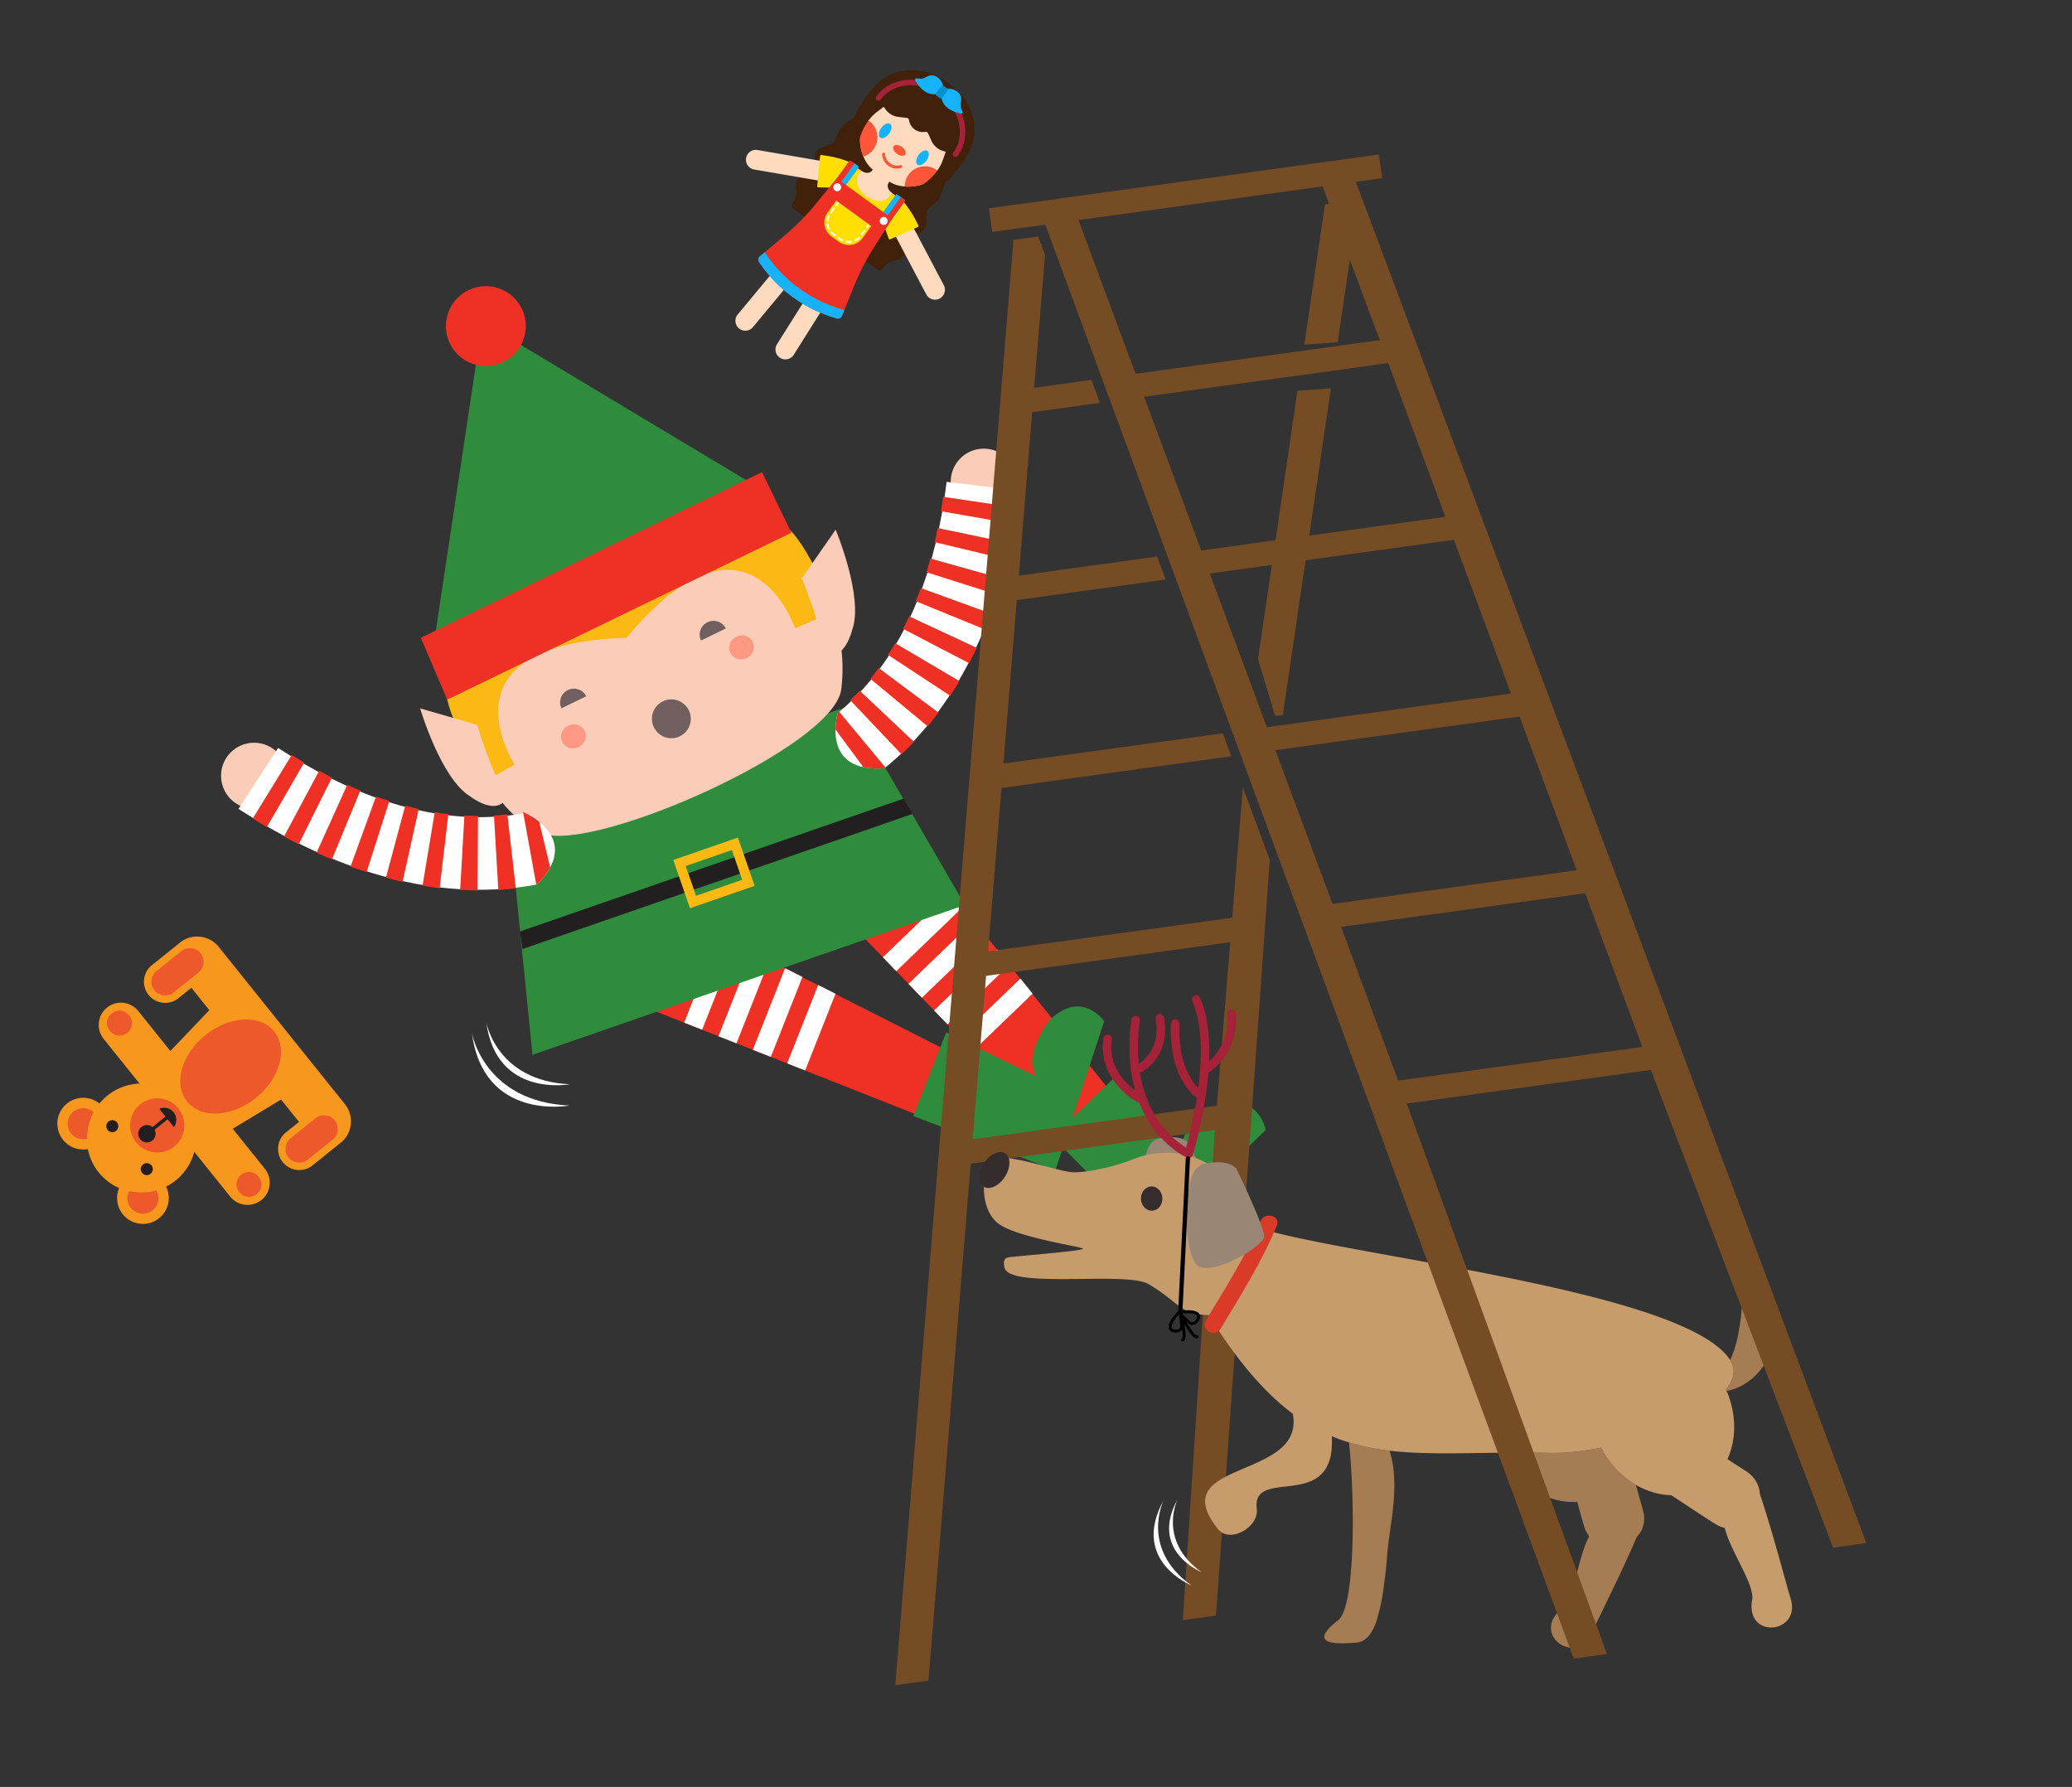 <svg id="elf_falling" xmlns="http://www.w3.org/2000/svg" xmlns:xlink="http://www.w3.org/1999/xlink" viewBox="0 0 475.656 410.195"><rect x="0" y="0" width="475.656" height="410.195" fill="#333333" stroke="none"/><style>.st1{fill:#ee3124}.st2{fill:#fff}.st3{fill:#2f8c3c}.st4{fill:#231f20}.st5{fill:#fdb913}.st6{fill:#fbcdb8}.st7{fill:#715e5e}.st10{fill:none}.st11{fill:#7ab5b1}.st14{fill:#754c24}.st15{fill:#42210b}.st16{fill:#ffde00}.st17{fill:#fedabf}.st18{fill:#ff563a}.st19{fill:#16b3fb}.st23{fill:#ed592a}.st24{fill:#998675}.st25{fill:#a67c52}.st27{fill:#352c2e}.st29,.st31{fill:none;stroke:#a52238;stroke-width:1.956;stroke-linecap:round;stroke-linejoin:round;stroke-miterlimit:10}.st31{stroke:#000;stroke-width:.677}</style><symbol id="ÕÓ_x201A__x2DA_È_ÒËÏ_x201A_ÓÎ_15" viewBox="-3.501 -3.333 7.003 6.667"><ellipse rx="3.501" ry="3.333" fill="#ff9983"/></symbol><path class="st1" d="M245.274 263.944l11.49-11.073-43.775-54.765-16.157 15.571z"/><path class="st2" d="M228.939 217.965l-14.504 13.978 3.082 3.198 14.209-13.693-2.787-3.483zm5.317 6.649l-13.939 13.433 3.082 3.198 13.641-13.146-2.784-3.485zm-31.585-4.878l3.081 3.197 15.341-14.785-2.785-3.483-15.637 15.071zm20.953-8.421l-15.071 14.524 3.082 3.198 14.775-14.238-2.786-3.484z"/><path class="st3" d="M271.089 264.385l-14.615-17.661-14.838 14.299 23.111 23.378 25.823-25.009s-1.684-9.026-11.404-5.37c0 .001-8.307 4.077-8.077 10.363z"/><path class="st1" d="M214.147 257.329l5.87-14.839-62.531-31.706-8.254 20.866z"/><path class="st2" d="M180.231 222.248l-7.411 18.733 4.13 1.634 7.259-18.35-3.978-2.017zm7.592 3.851l-7.12 18 4.131 1.634 6.969-17.618-3.98-2.016zm-30.766 8.646l4.129 1.633 7.837-19.812-3.977-2.017-7.989 20.196zm15.581-16.346l-7.7 19.464 4.13 1.634 7.547-19.079-3.977-2.019z"/><path class="st3" d="M237.825 247.036l-20.619-10.019-7.58 19.162 32.648 12.49 11.212-34.248s-5.272-7.519-12.603-.163c0 .001-5.871 7.151-3.058 12.778zM122.243 242.126l99.278-34.383-26.551-45.704-78.065 27.036z"/><path class="st4" d="M119.95 217.842l89.523-31.004-2.011-3.526-88.112 30.515z"/><path class="st5" d="M154.56 197.41l14.842-5.14 3.835 11.074-14.842 5.14-3.835-11.074m2.856 1.386l2.366 6.832 10.601-3.671-2.366-6.832-10.601 3.671z"/><path class="st6" d="M124.775 191.39c12.033 4.166 66.726-19.941 68.354-33.194 3.18-25.884-21.346-46.904-21.346-46.904l-72.722 35.49c.001 0 8.503 38.648 25.714 44.608z"/><path class="st3" d="M99.587 147.862l74.315-36.088-63.169-37.901z"/><path class="st1" d="M119.777 70.852a9.165 9.165 0 1 0-16.49 8.007 9.165 9.165 0 0 0 16.49-8.007z"/><path class="st7" d="M166.617 144.269c-.753-1.551-2.637-2.191-4.208-1.428-1.57.762-2.232 2.638-1.479 4.189M134.578 159.827c-.753-1.551-2.637-2.191-4.208-1.428-1.57.762-2.232 2.638-1.479 4.189"/><path class="st5" d="M111.12 143.937l22.261-11.861-.14-.192 2.881-1.268 2.778-1.48.065.229 23.087-10.16s16.74.08 18.834 1.985c5.13 4.668 10.723 19.133 10.723 19.133l-9.095 3.914s-10.537-31.6-38.713 2.189c-43.978 1.249-25.659 29.071-25.659 29.071l-6.472 3.645s-7.071-10.334-9.002-18.537c-1.932-8.203 8.452-16.668 8.452-16.668z"/><path class="st1" d="M102.667 160.605l79.018-38.318-6.755-13.912-78.313 38.03z"/><use xlink:href="#ÕÓ_x201A__x2DA_È_ÒËÏ_x201A_ÓÎ_15" width="7.003" height="6.667" x="-3.501" y="-3.333" transform="rotate(152.398 66.859 95.21) scale(.822)" overflow="visible"/><use xlink:href="#ÕÓ_x201A__x2DA_È_ÒËÏ_x201A_ÓÎ_15" width="7.003" height="6.667" id="XMLID_4_" x="-3.501" y="-3.333" transform="rotate(152.398 45.045 100.685) scale(.822)" overflow="visible"/><circle class="st7" cx="154.121" cy="165.001" r="4.46"/><g><defs><path id="SVGID_1_" d="M120.079 186.399s14.189 5.758 3.057 16.832l-29.388 16.438-41.999-29.783-8.148-20.489 14.285-11.322 62.193 28.324z"/></defs><clipPath id="SVGID_2_"><use xlink:href="#SVGID_1_" overflow="visible"/></clipPath><path d="M58.961 185.623a7.575 7.575 0 0 1-8.184-6.913 7.575 7.575 0 1 1 8.184 6.913z" clip-path="url(#SVGID_2_)" fill="#fbcdb8"/><g clip-path="url(#SVGID_2_)"><path class="st10" d="M165.211 166.484s-36.77 57.089-105.887 12.154"/><path class="st2" d="M63.839 171.693c15.642 10.177 33.454 17.152 50.837 15.695 17.117-1.088 33.815-11.77 43.571-25.39l14.022 9.03c-13.296 18.631-33.439 31.065-56.245 32.985-22.711 1.81-43.881-7.06-61.276-18.338l9.091-13.982z"/><path class="st11" d="M154.677 166.1l1.971-2.382 13.502 10.506a79.195 79.195 0 0 1-2.57 3.11L154.677 166.1zM149.888 171.034c.787-.703 1.516-1.464 2.27-2.202l12.233 11.959c-.94.931-1.863 1.879-2.848 2.764l-11.655-12.521zM144.617 175.466l2.472-1.96 10.942 13.153-3.113 2.467zM138.932 179.273c.91-.507 1.775-1.096 2.648-1.668l9.49 14.235c-1.111.731-2.217 1.473-3.38 2.131l-8.758-14.698zM132.909 182.408a34.084 34.084 0 0 0 2.799-1.348l7.839 15.207a47.645 47.645 0 0 1-3.621 1.744l-7.017-15.603zM126.605 184.796c.985-.297 1.967-.603 2.922-.999l5.993 16.025c-1.247.504-2.531.914-3.822 1.307l-5.093-16.333z"/><path class="st1" d="M120.079 186.399c1.02-.147 2.02-.377 3.014-.636l4.001 16.635c-1.308.333-2.623.63-3.958.833l-3.057-16.832zM113.395 187.21c1.034-.026 2.051-.197 3.078-.281l1.941 16.998c-1.339.12-2.676.319-4.019.362l-1-17.079zM106.612 187.198l3.117.122-.089 17.107-4.006-.15zM99.805 186.421c1.038.219 2.079.344 3.12.441l-1.989 16.991c-1.326-.128-2.642-.294-3.933-.555l2.802-16.877zM93.023 184.943l3.099.783-3.713 16.701-3.813-.958zM86.313 182.848c1.015.371 2.048.668 3.069 1.012l-5.215 16.293c-1.232-.408-2.483-.783-3.698-1.227l5.844-16.078zM79.729 180.123c.988.486 1.986.931 3.003 1.304l-6.515 15.819a41.378 41.378 0 0 1-3.534-1.531l7.046-15.592zM73.276 176.923c.979.514 1.938 1.086 2.93 1.554l-7.627 15.313c-1.156-.55-2.247-1.189-3.372-1.783l8.069-15.084zM66.977 173.297l2.851 1.754-8.571 14.806-3.224-1.975z"/></g></g><g><defs><path id="SVGID_3_" d="M192.452 163.155s-4.703 14.573 10.935 13.156l31.477-11.961 4.158-51.32-10.467-19.407-17.854 3.674-18.249 65.858z"/></defs><clipPath id="SVGID_4_"><use xlink:href="#SVGID_3_" overflow="visible"/></clipPath><path d="M231.122 115.819a7.575 7.575 0 0 0-.04-10.713 7.577 7.577 0 0 0-10.674 10.754 7.575 7.575 0 0 0 10.714-.041z" clip-path="url(#SVGID_4_)" fill="#fbcdb8"/><g clip-path="url(#SVGID_4_)"><path class="st10" d="M148.196 184.948s67.372 8.498 77.34-73.337"/><path class="st2" d="M217.314 110.609c-2.25 18.525-8.348 36.657-20.631 49.042-11.83 12.418-30.744 18.352-47.449 17.079l-2.088 16.547c22.82 1.78 45.288-5.668 61.411-21.912 15.978-16.242 22.78-38.164 25.313-58.739l-16.556-2.017z"/><path class="st11" d="M154.669 176.629l-3.092-.02-.623 17.096c1.36.045 2.701.052 4.034.029l-.319-17.105zM161.527 176.128c-1.045.152-2.096.221-3.145.325l1.306 17.058c1.317-.123 2.637-.22 3.948-.406l-2.109-16.977zM168.311 174.936l-3.09.635 3.049 16.836 3.891-.802zM174.88 173.025c-.973.371-1.98.656-2.98.958l4.812 16.417c1.274-.382 2.553-.753 3.804-1.221l-5.636-16.154zM181.151 170.423c-.926.462-1.863.901-2.831 1.279l6.618 15.777a47.272 47.272 0 0 0 3.663-1.655l-7.45-15.401zM187.031 167.126c-.86.564-1.726 1.12-2.643 1.598l8.43 14.888c1.188-.632 2.327-1.352 3.457-2.089l-9.244-14.397z"/><path class="st1" d="M192.452 163.155c-.768.687-1.586 1.305-2.424 1.901l10.178 13.753c1.096-.788 2.168-1.605 3.181-2.498l-10.935-13.156zM197.368 158.554c-.684.776-1.469 1.445-2.192 2.178l11.779 12.408c.952-.949 1.964-1.846 2.859-2.848l-12.446-11.738zM201.717 153.349l-1.91 2.466 13.168 10.922 2.459-3.166zM205.494 147.633c-.499.936-1.072 1.815-1.667 2.674l14.299 9.392c.753-1.098 1.472-2.213 2.101-3.371l-14.733-8.695zM208.719 141.486l-1.391 2.878 15.184 7.883 1.715-3.537zM211.424 134.998c-.368 1.016-.803 1.998-1.197 3.002l15.837 6.471c.478-1.206.995-2.406 1.435-3.622l-16.075-5.851zM213.566 128.202a30.789 30.789 0 0 1-.93 3.139l16.308 5.17c.431-1.22.786-2.453 1.097-3.691l-16.475-4.618zM215.259 121.201c-.235 1.081-.413 2.183-.691 3.244l16.635 3.993c.321-1.24.532-2.486.8-3.73l-16.744-3.507zM216.526 114.044l-.487 3.311 16.853 2.944.558-3.739z"/></g></g><g><path class="st14" d="M307.086 78.561l4.089-27.777-1.293-4.314-5.721.415-4.745 32.233z"/></g><g><path class="st14" d="M297.859 89.695l7.67-.557-11.047 75.042-1.78.129-3.907-13.038z"/></g><g><path class="st14" d="M282.873 210.667l-56.046 7.73 3.069-37.519 52.769-7.278-1.96-5.275-50.35 6.945 3.069-37.519 34.171-4.713-1.96-5.275-31.753 4.379 3.069-37.519 15.574-2.148-1.96-5.275-13.155 1.814 2.495-30.507-1.568-4.222-5.682.784-27.13 331.771 7.618-1.051 9.698-118.657 56.046-7.73-7.354 112.489 7.618-1.051 12.342-173.477-6.173-16.615-2.447 29.919zm-3.527 43.127l-56.046 7.73 3.069-37.519 56.046-7.73-3.069 37.519z"/></g><path class="st6" d="M109.553 166.401l-13.097-3.791s4.73 16.146 11.547 20.249c0 0 5.763 4.48 8.201.488 0 0-4.117-8.19-6.651-16.946zM184.056 132.791l7.778-11.199s6.505 15.516 3.799 22.999c0 0-1.65 7.111-6.059 5.548-.001 0-1.967-8.953-5.518-17.348z"/><g><path class="st15" d="M210.475 53.7c1.932-.563 2.292-1.773 2.204-3.305-.046-.792-.013-1.662.465-2.334.588-.827 1.566-1.271 2.15-2.102.933-1.324 1.288-3.1 1.866-4.598a79.385 79.385 0 0 0 1.617-4.545c.029-.093.382-.986.259-1.075l-8.811-6.393-8.811-6.393c-.123-.089-.863.523-.942.58a79.478 79.478 0 0 0-3.819 2.947c-1.245 1.015-2.823 1.903-3.792 3.201-.608.814-.727 1.881-1.331 2.696-.49.662-1.307.963-2.075 1.166-1.484.391-2.522 1.109-2.458 3.121-.057 1.574-.427 2.744-2.237 3.3-1.376.549-2.29 1.394-2.012 3.474.086 1.22-.018 2.224-.766 2.969a.983.983 0 0 0 .117 1.496l9.606 6.969 9.606 6.969a.986.986 0 0 0 1.458-.353c.476-.942 1.399-1.353 2.585-1.649 2.064-.381 2.584-1.512 2.678-2.99-.033-1.894.965-2.608 2.443-3.151z"/><path transform="rotate(-54.04 192.283 54.08)" class="st16" d="M177.046 46.202h30.475v15.749h-30.475z"/><path class="st17" d="M193.796 42.463l.71-4.489-20.637-3.545a2.272 2.272 0 1 0-.709 4.489l20.636 3.545zM202.854 49.036l4.047-2.067 9.774 18.518a2.271 2.271 0 1 1-4.047 2.067l-9.774-18.518zM182.756 56.059l3.456 2.951-13.384 16.104a2.272 2.272 0 1 1-3.456-2.951l13.384-16.104zM193.355 63.749l-3.878-2.37-11.156 17.72a2.273 2.273 0 0 0 3.877 2.37l11.157-17.72z"/><path class="st16" d="M188.562 35.587a.25.25 0 0 0-.287.225l-.672 6.918a.25.25 0 0 0 .245.276l2.693.063 4.317-5.95h-.001a23.924 23.924 0 0 0-5.161-1.364l-1.134-.168zM210.829 51.753a.253.253 0 0 1-.122.344l-6.346 2.836a.251.251 0 0 1-.339-.144l-.916-2.534 4.27-5.984v.001a23.993 23.993 0 0 1 2.934 4.46l.519 1.021z"/><path class="st17" d="M204.733 44.3c-.885-.642-1.212-1.701-.73-2.364l.972-1.34-3.814-2.767-.972 1.34c-.482.664-1.589.681-2.474.039l-.609.839c-.589.812-.566 1.978.061 3.07l.039.068c.833 1.449 2.381 2.559 4.016 2.881 1.214.239 2.306-.103 2.888-.904l.623-.862z"/><path class="st17" d="M217.686 27.633l-8.147-5.91-4.649-3.373-6.633 9.143-.545 2.245a9.925 9.925 0 0 0 1.121 7.427 6.765 6.765 0 0 0 1.838 2.011l3.176 2.304a6.76 6.76 0 0 0 2.482 1.123 9.922 9.922 0 0 0 7.407-1.239l1.965-1.215 6.633-9.143-4.648-3.373z"/><path class="st18" d="M200.523 34.251a4.65 4.65 0 0 0-2.049-7.055l-.215.297-.545 2.245a9.918 9.918 0 0 0 .501 6.198 4.638 4.638 0 0 0 2.308-1.685zM215.069 39.059c.322.233.605.5.847.792l-.215.297-1.965 1.215a9.918 9.918 0 0 1-6.048 1.447 4.652 4.652 0 0 1 7.381-3.751z"/><path class="st19" d="M204.107 30.666c-.629.867-1.541 1.279-2.037.919-.496-.36-.387-1.354.242-2.222.629-.868 1.541-1.279 2.037-.919.496.36.387 1.355-.242 2.222zM210.87 35.573c-.629.867-.738 1.862-.242 2.221.496.36 1.408-.052 2.037-.919.629-.868.738-1.862.242-2.222-.496-.359-1.408.052-2.037.92z"/><path class="st18" d="M207.789 35.478c-.315.434-1.16.357-1.888-.171s-1.063-1.308-.748-1.742c.315-.434 1.16-.357 1.888.171s1.063 1.308.748 1.742zM207.1 38.153a.347.347 0 0 0-.427-.241 2.74 2.74 0 0 1-2.354-.424 2.737 2.737 0 0 1-1.133-2.106.346.346 0 0 0-.692.03 3.427 3.427 0 0 0 1.419 2.636 3.43 3.43 0 0 0 2.947.531.347.347 0 0 0 .24-.426z"/><path class="st1" d="M191.791 45.754l-2.095-1.52 5.231-7.211a.33.33 0 0 1 .46-.073l1.562 1.133a.33.33 0 0 1 .073.46l-5.231 7.211z"/><path class="st19" d="M200.349 51.962l2.095 1.52 5.231-7.211a.33.33 0 0 0-.073-.46l-1.562-1.133a.33.33 0 0 0-.46.073l-5.231 7.211zM196.168 37.516l-5.425 7.477 1.048.76 5.231-7.211a.33.33 0 0 0-.073-.46l-.781-.566z"/><path class="st1" d="M206.821 45.245l-5.425 7.477 1.048.76 5.231-7.211a.33.33 0 0 0-.073-.46l-.781-.566z"/><path class="st1" d="M192.086 40.939l-4.891 5.959a54.805 54.805 0 0 1-7.015 7.111l-5.738 4.842a1.002 1.002 0 0 0-.171 1.347l.499.702a31.816 31.816 0 0 0 16.461 11.943l.822.256a1.002 1.002 0 0 0 1.227-.58l2.822-6.957a54.764 54.764 0 0 1 4.584-8.876l4.147-6.499-12.747-9.248z"/><path class="st19" d="M193.847 71.123a1.006 1.006 0 0 1-.329-.042l-.822-.256a31.812 31.812 0 0 1-16.461-11.943l-.499-.702a.993.993 0 0 1-.142-.3l-1.152.972a1.002 1.002 0 0 0-.171 1.347l.499.702a31.816 31.816 0 0 0 16.461 11.943l.822.256a1.002 1.002 0 0 0 1.227-.58l.567-1.397z"/><path class="st15" d="M223.722 29.874c.025-1.358-.229-2.701-.697-3.975-.645-1.757-1.359-3.134-2.64-4.493a16.807 16.807 0 0 0-2.712-2.324 16.843 16.843 0 0 0-3.051-1.857c-1.689-.796-3.22-1.047-5.09-1.115-1.357-.05-2.712.125-3.995.57-2.974 1.032-5.26 3.34-6.971 5.907-1.738 2.607-3.388 5.168-3.262 8.433.06 1.543.406 3.064 1.022 4.483.04.092.138.145.236.128a.215.215 0 0 0 .179-.199l.033-.502c.15-2.294.857-4.515 2.062-6.469a10.405 10.405 0 0 1 2.573-2.835l1.338-1.016c.04-.03.092-.04.143-.028a.186.186 0 0 1 .12.092 4.266 4.266 0 0 0 3.12 2.15l2.042.234a.569.569 0 0 1 .498.484 3.275 3.275 0 0 0 1.295 2.166c.713.508 1.6.71 2.461.559a.567.567 0 0 1 .614.323l.856 1.868a4.261 4.261 0 0 0 3.012 2.299c.051.01.097.041.124.086a.172.172 0 0 1 .018.144l-.551 1.587a10.425 10.425 0 0 1-1.897 3.325 14.088 14.088 0 0 1-5.51 3.968l-.467.187a.215.215 0 0 0-.133.232.22.22 0 0 0 .195.185 12.48 12.48 0 0 0 4.579-.419c3.143-.893 5.065-3.257 7.004-5.718 1.909-2.423 3.394-5.313 3.452-8.46z"/><path d="M218.995 35.892a.632.632 0 0 1-.14-.882c2.877-3.966 1.475-9.908-3.127-13.247-4.601-3.338-10.686-2.828-13.563 1.138a.632.632 0 0 1-1.022-.742c3.286-4.53 10.162-5.166 15.327-1.418 5.165 3.747 6.694 10.481 3.408 15.011a.633.633 0 0 1-.883.14z" fill="#a52238"/><path class="st19" d="M212.458 21.068a6.141 6.141 0 0 1-1.715-1.643l-.611-.87a.365.365 0 0 1 .341-.571l.632.075c.36.043.724-.017 1.051-.173l.782-.373a2.193 2.193 0 0 1 2.116.125 3.322 3.322 0 0 1 1.539 2.566l.061.837-.982.368a3.616 3.616 0 0 1-3.214-.341z"/><path class="st19" d="M217.403 24.656c.619.507 1.33.887 2.094 1.121l1.016.31a.365.365 0 0 0 .437-.501l-.267-.577a1.92 1.92 0 0 1-.161-1.054l.112-.859a2.193 2.193 0 0 0-.775-1.973 3.323 3.323 0 0 0-2.917-.667l-.815.202-.045 1.048a3.614 3.614 0 0 0 1.321 2.95z"/><path d="M216.092 19.748a.337.337 0 0 1 .47-.075l.894.649c.15.109.184.319.075.47l-1.238 1.706a.337.337 0 0 1-.47.075l-.894-.649a.337.337 0 0 1-.075-.47l1.238-1.706z" fill="#0090cd"/><path class="st16" d="M198 54.667c-1.253 1.728-3.696 2.093-5.456.816l-1.679-1.218c-1.76-1.277-2.17-3.712-.917-5.44l2.015-2.778 8.052 5.842L198 54.667z"/><path class="st2" d="M198.915 52.319a.21.21 0 0 1-.047-.294l.309-.426a.21.21 0 0 1 .341.247l-.309.426a.21.21 0 0 1-.294.047zM196.228 55.352a.21.21 0 0 1 .032-.359c.29-.14.554-.323.786-.544a.211.211 0 0 1 .291.305 3.511 3.511 0 0 1-.893.618.21.21 0 0 1-.216-.02zm1.484-1.374a.21.21 0 0 1-.047-.294l.602-.829a.21.21 0 0 1 .341.247l-.602.829a.21.21 0 0 1-.294.047zM192.711 55.026l-.315-.229a.21.21 0 0 1 .247-.341l.315.229c.161.117.334.22.512.305a.211.211 0 0 1-.182.38 3.708 3.708 0 0 1-.577-.344zM191.567 54.195l-.318-.231a3.698 3.698 0 0 1-.503-.439.21.21 0 1 1 .305-.291c.136.142.286.273.446.389l.318.231a.21.21 0 1 1-.248.341zM190.184 52.717a.207.207 0 0 1-.064-.076 3.638 3.638 0 0 1-.339-1.029.21.21 0 1 1 .415-.071c.054.316.155.623.3.91a.211.211 0 0 1-.312.266zM194.232 55.651a.211.211 0 0 1-.085-.202.209.209 0 0 1 .239-.176c.318.048.641.048.958.001a.21.21 0 1 1 .061.416 3.64 3.64 0 0 1-1.083-.002.194.194 0 0 1-.09-.037zM189.846 50.727a.21.21 0 0 1-.085-.199c.049-.362.152-.712.308-1.04a.211.211 0 0 1 .381.18 3.072 3.072 0 0 0-.271.916.211.211 0 0 1-.333.143zM190.69 48.89a.21.21 0 0 1-.047-.294l.602-.829a.21.21 0 0 1 .341.247l-.602.829a.21.21 0 0 1-.294.047z"/><g><path class="st2" d="M191.896 47.227a.21.21 0 0 1-.047-.294l.309-.426a.21.21 0 0 1 .341.247l-.309.426a.21.21 0 0 1-.294.047z"/></g><path class="st2" d="M203.598 51.242a.912.912 0 1 1-1.477-1.07.912.912 0 0 1 1.477 1.07zM191.468 42.441a.912.912 0 1 0 1.476 1.071.912.912 0 0 0-1.476-1.071z"/></g><g><path d="M32.028 248.736l-8.216-10.238c-1.79-2.231-1.454-5.435.756-7.208 2.21-1.774 5.412-1.409 7.202.822l7.339 9.146 8.947-9.378-4.118-5.132-3.021 2.424c-2.062 1.655-5.132 1.305-6.802-.777-1.671-2.082-1.346-5.152.716-6.807l6.557-5.262c2.653-2.129 6.654-1.673 8.802 1.004l29.001 36.139c2.148 2.677 1.727 6.68-.927 8.809l-6.557 5.262c-2.062 1.655-5.13 1.307-6.801-.775-1.671-2.082-1.346-5.152.716-6.807l3.021-2.424-4.118-5.132-11.094 6.702 7.34 9.146c1.79 2.231 1.453 5.435-.757 7.209s-5.411 1.408-7.201-.823l-8.217-10.24a12.446 12.446 0 0 1-4.269 6.58 12.527 12.527 0 0 1-2.193 1.414 5.936 5.936 0 0 1-9.947 6.347 5.934 5.934 0 0 1-.84-6.022 12.307 12.307 0 0 1-4.685-3.591 12.31 12.31 0 0 1-2.491-5.351 5.934 5.934 0 1 1 2.653-10.461 12.534 12.534 0 0 1 1.855-1.835 12.465 12.465 0 0 1 7.349-2.741z" fill="#f8971d"/><path class="st23" d="M39.904 263.265a6.221 6.221 0 1 0-7.787-9.701 6.221 6.221 0 0 0 7.787 9.701zM58.728 252.027c5.528-4.436 7.421-11.257 4.228-15.237-3.193-3.979-10.262-3.608-15.79.828-5.528 4.436-7.421 11.258-4.228 15.236 3.193 3.98 10.262 3.609 15.79-.827zM39.843 227.834l5.746-4.611c1.327-1.065 1.536-3.068.462-4.406-1.073-1.338-3.072-1.567-4.4-.501l-5.746 4.611c-1.327 1.065-1.537 3.066-.463 4.404 1.074 1.338 3.074 1.568 4.401.503zM70.634 266.204l5.746-4.611c1.327-1.065 1.536-3.067.462-4.406-1.074-1.338-3.073-1.567-4.4-.502l-5.746 4.611c-1.327 1.065-1.537 3.066-.463 4.405 1.074 1.338 3.074 1.568 4.401.503zM29.222 237.09c1.253-1.006 1.434-2.741.421-4.004-1.015-1.265-2.748-1.463-4.001-.457-1.253 1.005-1.435 2.74-.42 4.005 1.014 1.262 2.748 1.461 4 .456zM58.939 274.121c1.253-1.006 1.434-2.741.419-4.006-1.014-1.263-2.746-1.461-3.999-.455-1.253 1.005-1.435 2.74-.422 4.003 1.015 1.265 2.749 1.463 4.002.458z"/><path class="st4" d="M26.646 259.587a1.376 1.376 0 1 0-1.722-2.147 1.376 1.376 0 0 0 1.722 2.147zM34.56 269.449a1.376 1.376 0 1 0-1.722-2.147 1.376 1.376 0 0 0 1.722 2.147z"/><path class="st23" d="M35.032 277.812a3.56 3.56 0 0 1-5.39-4.414c2.046.48 4.2.443 6.251-.134a3.562 3.562 0 0 1-.861 4.548zM20.003 261.388a3.562 3.562 0 0 1-3.142-6.219 3.562 3.562 0 0 1 4.626.144 12.544 12.544 0 0 0-1.484 6.075z"/><path class="st4" d="M36.558 254.524a2.785 2.785 0 0 1 3.368 4.198l-1.437-1.79-2.998 2.406a1.992 1.992 0 1 1-.495-.617l2.998-2.406-1.436-1.791z"/></g><g><path class="st24" d="M265.822 261.375s4.868-1.265 7.047.967c0 0 6.026 12.425 6 14.63s-11.998 9.1-14.63 6c-2.749-3.239-3.332-20.519 1.583-21.597z"/><path class="st25" d="M307.208 371.904c-8.371 6.506 2.141 5.251 4.022 5.179 1.881-.07 3.538-1.491 4.663-4.698.297-.804.497-1.711.771-2.756.275-1.047.521-2.215.732-3.516.369-2.588.833-5.77 1.08-9.553.578-6.908 3-15.434.527-23.554-3.228-.377-6.318-.971-9.32-1.891 1.344 12.711 1.546 37.663-2.475 40.789zM396.222 318.952c.052.115.095.231.145.347.252-.046.51-.1.775-.167 2.039-.524 4.456-1.805 6.403-3.97a16.324 16.324 0 0 0 2.52-3.723 17.535 17.535 0 0 0 1.46-4.493c.294-1.579.355-3.137.24-4.611a18.58 18.58 0 0 0-.762-4.151 19.523 19.523 0 0 0-3.14-6.212 18.584 18.584 0 0 0-3.22-3.282c-.867-.651-1.376-.954-1.376-.954s.075.61.235 1.626c.129 1.033.32 2.474.422 4.167.212 3.407.033 7.714-.735 11.901-.443 2.575-1.105 4.853-2.024 6.777.039.062.088.123.125.186 1.256 2.09.717 4.337-1.068 6.559zM367.569 332.395c-.013-.024-.023-.05-.036-.075-4.138.822-8.19 1.26-11.776 1.184a347.143 347.143 0 0 0-11.267-.033c.079.16.145.323.228.482 3.776 7.155 10.792 11.25 17.364 10.794.495 1.828.995 3.654 1.524 5.471a7.264 7.264 0 0 0 1.227 2.447c-2.547 4.538-3.513 14.438-6.24 16.604-5.031 3.993-1.696 8.749 2.044 8.954 1.747.096 3.581-.802 4.694-3.234 1.757-3.842 6.78-13.668 10.399-22.152 1.445-1.513 2.169-3.695 1.398-6.346a316.402 316.402 0 0 1-1.573-5.641c-3.191-1.856-6.027-4.741-7.986-8.455z"/><path d="M411.077 366.996c-1.255-4.128-4.091-15.191-7.069-24.041-.126-1.986-1.108-3.937-3.264-5.302a292.168 292.168 0 0 1-4.181-2.706c2.105-4.619 2.11-10.506-.341-15.995 1.785-2.221 2.324-4.469 1.069-6.558-10.183-16.961-95.186-24.653-110.988-31.47-.207-1.372-4.403-16.55-7.789-12.949-.208-.146-.415-.293-.631-.432-5.439-3.509-12.11-3.779-18.024-1.34-3.104 1.28-10.001 3.05-13.65 2.875-3.647-.177-17.026-5.211-18.723-2.581-2.309 3.577-2.459 11.273 1.761 14.417 4.219 3.144 19.019 5.259 19.356 5.707.403.536-15.732 1.735-17.147 2.017-1.416.283-.908 1.928-.905 2.034.138 5.449 27.902 1.012 33.12 4.098 7.19 4.252 7.124 6.98 13.792 7.094 6.714 10.772 12.971 17.925 19.308 22.659 3.025 15.267-29.874 10.513-17.206 26.43 2.71 3.496 9.461-.399 8.942-4.553-1.26-10.088 18.216 1.23 17.228-16.712 13.607 5.714 28.654 3.361 50.022 3.817 3.586.077 7.638-.361 11.776-1.184.013.024.023.05.036.075 3.532 6.693 9.9 10.707 16.087 10.824 3.336 2.182 6.643 4.411 10.011 6.542a7.22 7.22 0 0 0 2.278.965c1.164 5.092 6.898 13.046 6.294 16.447-1.124 6.325 4.525 7.678 7.463 5.354 1.374-1.086 2.152-2.973 1.375-5.532z" fill="#c69c6d"/><path class="st27" d="M230.691 270.133c-1.362 2.112-3.542 3.127-4.868 2.273-1.326-.857-1.297-3.262.062-5.372 1.361-2.112 3.544-3.127 4.87-2.272 1.324.856 1.298 3.262-.064 5.371zM266.632 276.277c.551-1.404-.008-3.055-1.252-3.684-1.241-.634-2.695-.008-3.247 1.393-.549 1.404.013 3.051 1.254 3.682 1.246.633 2.696.01 3.245-1.391z"/><path d="M280.191 305.057c4.617-7.689 9.488-15.395 12.92-23.705.959-2.322-2.812-3.324-3.757-1.036-3.294 7.978-8.096 15.396-12.526 22.775-1.297 2.159 2.072 4.116 3.363 1.966z" fill="#da3b28"/><path class="st24" d="M276.288 267.173s5.197-1.35 7.523 1.032c0 0 6.433 13.264 6.405 15.618-.028 2.354-12.809 9.715-15.618 6.405-2.935-3.457-3.557-21.904 1.69-23.055z"/><g><path class="st29" d="M260.679 234.18c-3.144 23.97 12.212 30.676 12.212 30.676s7.145-23.149 1.707-35.433M261.715 252.189s-8.735-4.41-7.458-13.726M260.617 245.75s7.24-2.763 5.64-11.986M276.468 245.764s7.115-4.258 6.276-13.069M275.816 251.534s-6.518-3.416-6.047-16.588"/></g><g><path fill="none" stroke="#000" stroke-width=".978" stroke-linecap="round" stroke-linejoin="round" stroke-miterlimit="10" d="M272.696 265.923l-1.726 34.872"/><path class="st31" d="M270.566 301.297s3.331-.604 4.324.317c.993.921-.849 2.907-1.842 1.986-.992-.922-2.482-2.303-2.482-2.303z"/><path class="st31" d="M270.899 301.021s-2.458 2.328-2.303 3.673c.155 1.345 2.845 1.035 2.691-.31l-.388-3.363zM270.974 301.675s3.128 5.877 3.793 5.16M271.077 301.188s1.372 6.514.402 6.391"/></g></g><g><path class="st14" d="M311.244 41.738l5.079-.701.968-.134-.751-5.441-.968.134-88.542 12.212.751 5.441 5.079-.701 7.102-.98L361.27 380.731l7.618-1.051-45.958-126.353 56.046-7.73 41.837 109.661 7.618-1.051L311.244 41.738zm-63.664 8.781l48.944-6.751 7.102-.98 13.11 35.287-23.281 3.211-32.765 4.519-13.11-35.286zm15.07 40.561l30.347-4.186 25.699-3.545 13.11 35.287-41.879 5.776-14.168 1.954L262.65 91.08zm26.82 38.942l44.297-6.11 13.11 35.287-56.046 7.73-13.11-35.287 11.749-1.62zm3.32 42.182l56.046-7.73 13.11 35.287-56.046 7.73-13.11-35.287zm28.181 75.849l-13.11-35.287 56.046-7.73 13.11 35.287-56.046 7.73z"/></g><path class="st2" d="M275.781 360.852s-12.011-4.802-5.43-16.725c0 0-4.723 9.453 5.43 16.725z"/><path class="st2" d="M273.475 363.905s-14.025-5.607-6.341-19.529c0 0-5.515 11.038 6.341 19.529zM130.797 248.887s-16.846 3.199-19.159-14.196c-.001 0 2.37 13.447 19.159 14.196z"/><path class="st2" d="M130.715 253.773s-19.671 3.736-22.372-16.576c0 0 2.768 15.702 22.372 16.576z"/></svg>